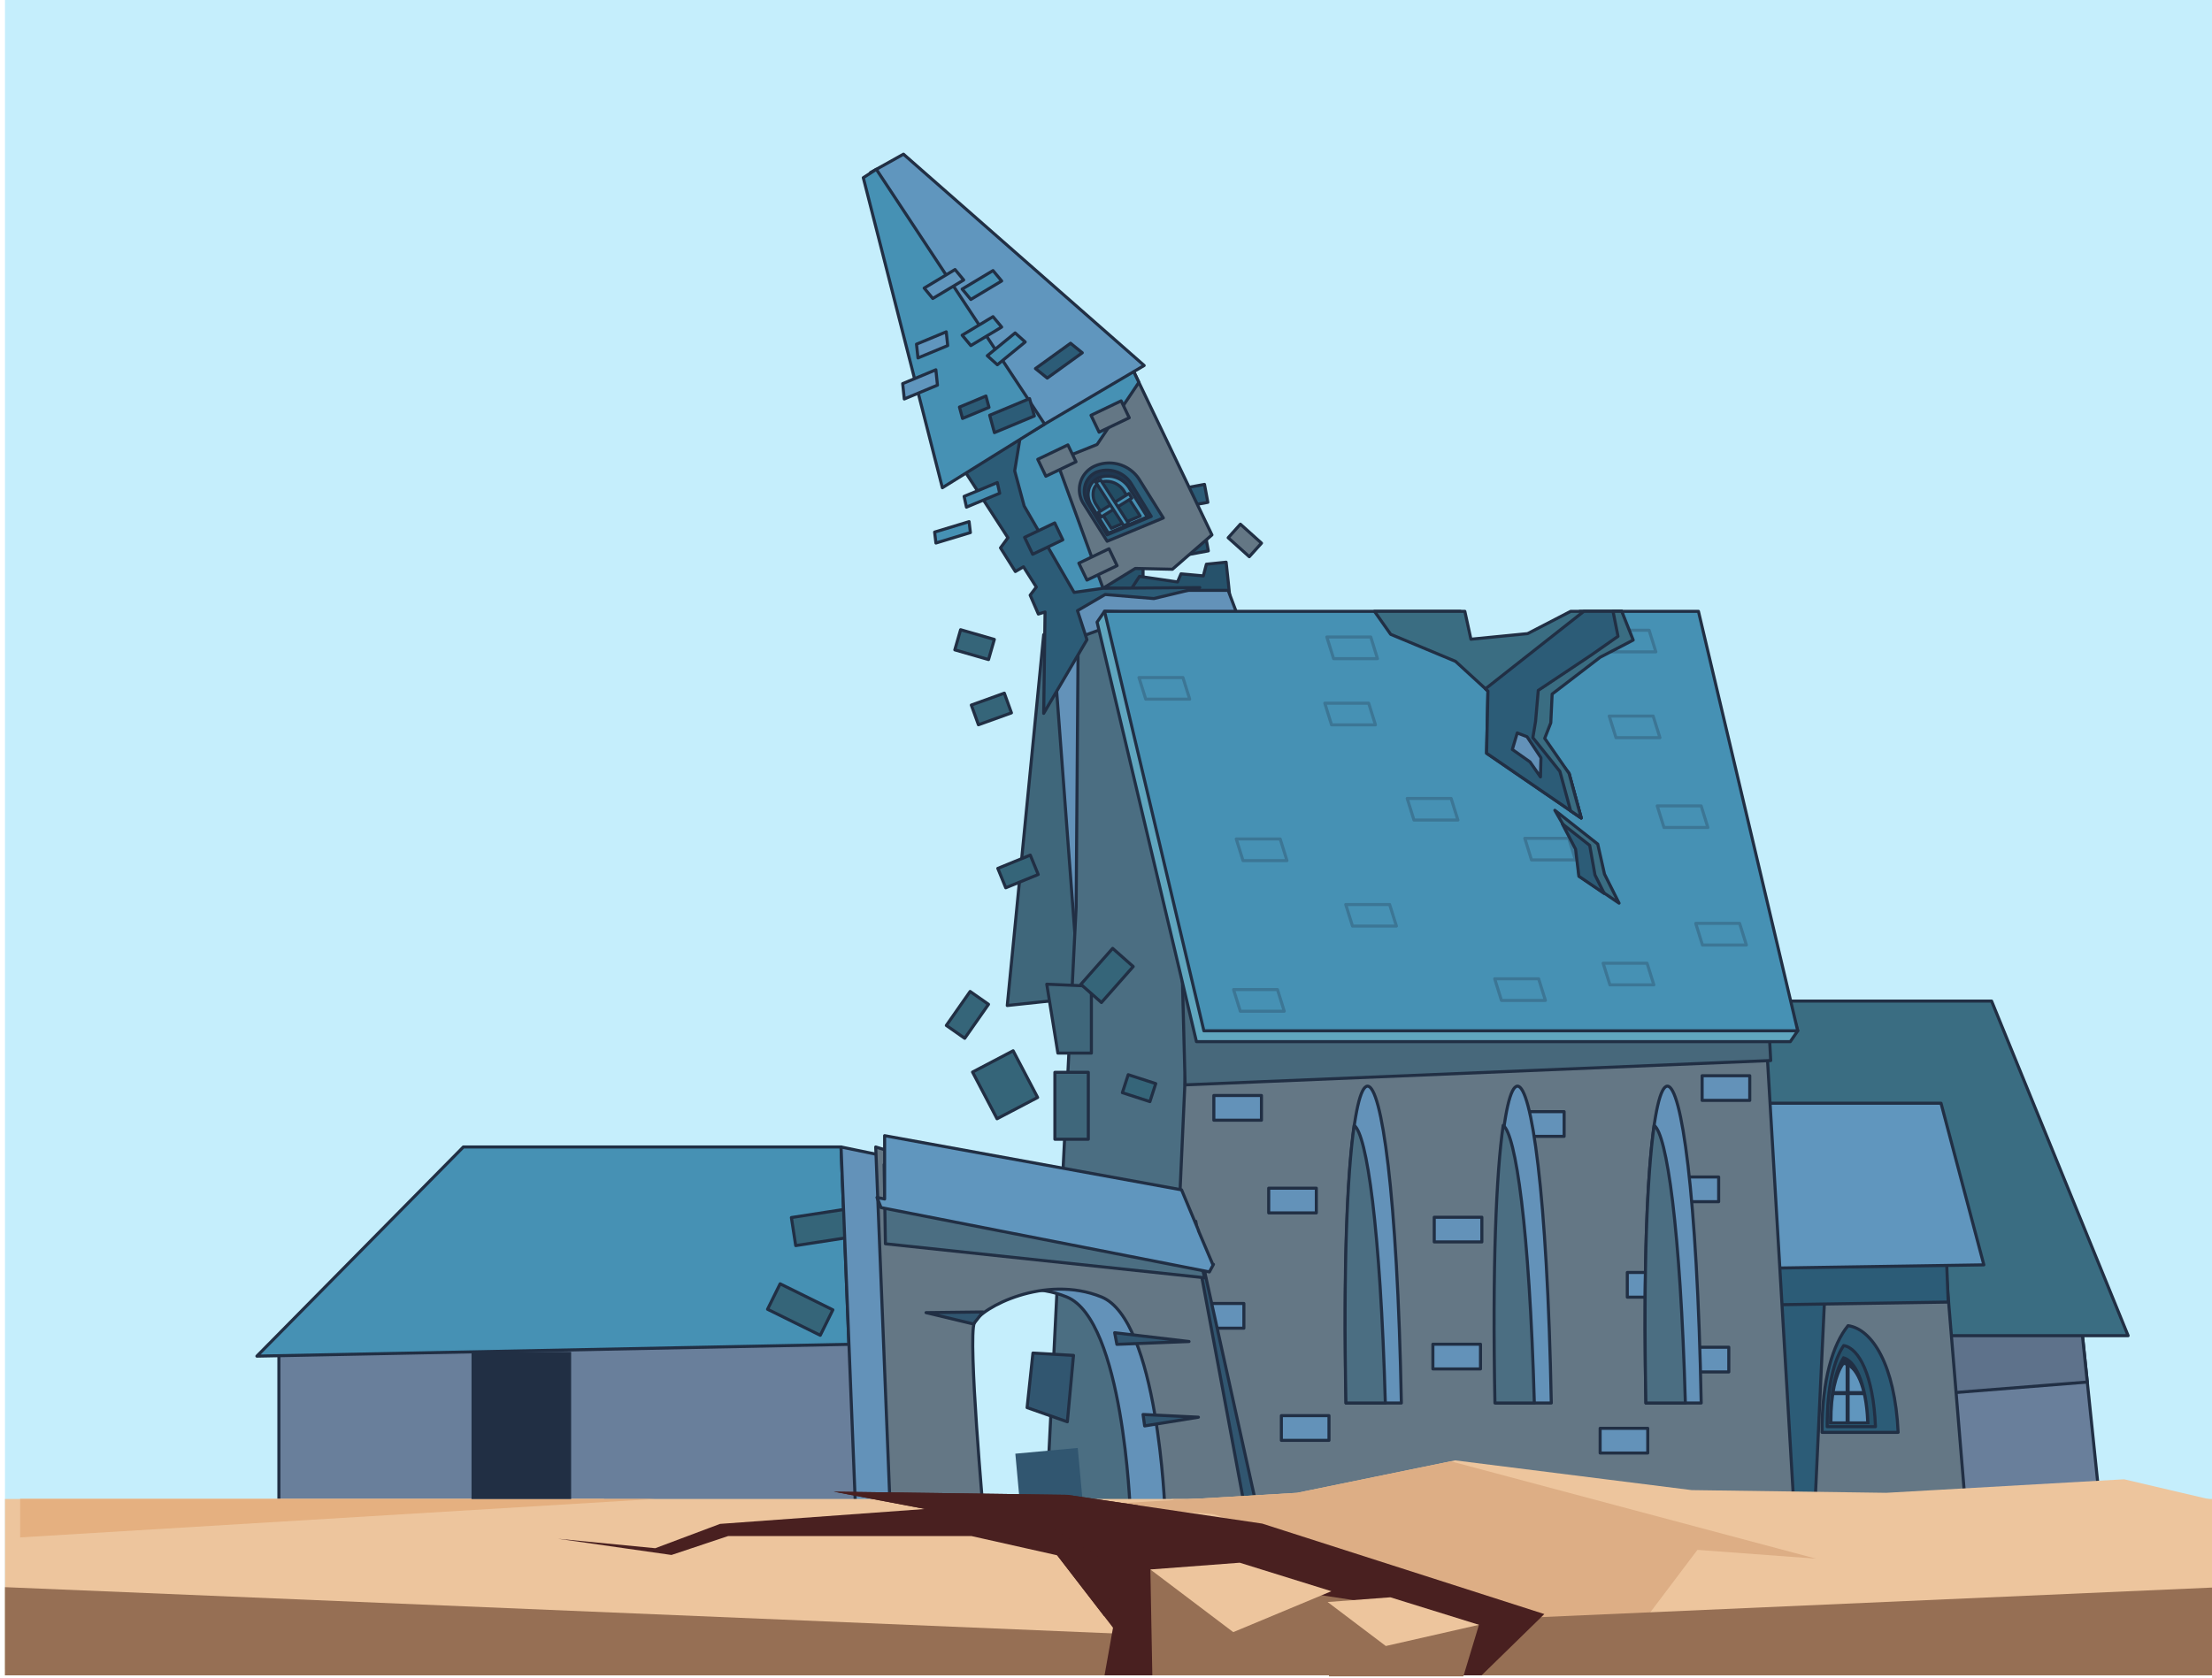 <svg xmlns="http://www.w3.org/2000/svg" width="360" height="273.11" viewBox="0 0 360 273.11"><title>Earthquake</title><g style="isolation:isolate"><rect x="0.81" width="361" height="271.74" fill="#c5eefc"/><rect x="45.39" y="217.91" width="95.11" height="26.92" fill="#697f9b" stroke="#212f44" stroke-linecap="round" stroke-linejoin="round" stroke-width="0.5"/><polygon points="136.88 186.72 75.41 186.72 41.81 220.77 138.16 218.85 136.88 186.72" fill="#4691b4" stroke="#212f44" stroke-linecap="round" stroke-linejoin="round" stroke-width="0.5"/><rect x="200.3" y="86.49" width="4.62" height="2.97" transform="translate(110.72 -112.89) rotate(41.95)" fill="#647785" stroke="#212f44" stroke-linecap="round" stroke-linejoin="round" stroke-width="0.5"/><rect x="191.72" y="79.24" width="4.62" height="2.97" transform="translate(-11.47 36.76) rotate(-10.51)" fill="#2c5c77" stroke="#212f44" stroke-linecap="round" stroke-linejoin="round" stroke-width="0.5"/><rect x="191.8" y="87.15" width="4.62" height="2.97" transform="translate(-12.91 36.9) rotate(-10.51)" fill="#26526b" stroke="#212f44" stroke-linecap="round" stroke-linejoin="round" stroke-width="0.5"/><rect x="177.45" y="91.11" width="8.58" height="5.44" fill="#26526b" stroke="#212f44" stroke-linecap="round" stroke-linejoin="round" stroke-width="0.5"/><path d="M200.21,97.79c0-.25-.66-6.27-.66-6.27l-3.21.33-.5,1.9-3.63-.33-.57,1.32-6.19-.91-1.57,2.4,11.71,2.06Z" fill="#26526b" stroke="#212f44" stroke-linecap="round" stroke-linejoin="round" stroke-width="0.5"/><polygon points="338.05 209.01 305.25 209.54 303.19 248.74 342.17 248.74 338.05 209.01" fill="#697f9b" stroke="#212f44" stroke-linecap="round" stroke-linejoin="round" stroke-width="0.5"/><polygon points="337.75 206.24 302.78 185.79 301.65 228.01 339.7 224.99 337.75 206.24" fill="#5e728b" stroke="#212f44" stroke-linecap="round" stroke-linejoin="round" stroke-width="0.5"/><polygon points="324.13 162.97 280.59 162.97 293.83 217.44 346.35 217.44 324.13 162.97" fill="#3a6d82" stroke="#212f44" stroke-linecap="round" stroke-linejoin="round" stroke-width="0.5"/><rect x="155.74" y="103.25" width="5.71" height="3.41" transform="translate(35.24 -39.79) rotate(16.06)" fill="#356579" stroke="#212f44" stroke-linecap="round" stroke-linejoin="round" stroke-width="0.5"/><rect x="158.49" y="113.7" width="5.71" height="3.41" transform="translate(-29.59 61.62) rotate(-19.84)" fill="#356579" stroke="#212f44" stroke-linecap="round" stroke-linejoin="round" stroke-width="0.5"/><rect x="129.09" y="197.46" width="9.56" height="4.62" transform="translate(-28.89 22.74) rotate(-8.77)" fill="#356579" stroke="#212f44" stroke-linecap="round" stroke-linejoin="round" stroke-width="0.5"/><rect x="125.46" y="210.87" width="9.57" height="4.62" transform="translate(107.88 -35.63) rotate(26.29)" fill="#356579" stroke="#212f44" stroke-linecap="round" stroke-linejoin="round" stroke-width="0.5"/><polygon points="176.3 162.37 163.93 163.69 169.86 103.32 176.79 101.67 176.3 162.37" fill="#3f677b" stroke="#212f44" stroke-linecap="round" stroke-linejoin="round" stroke-width="0.5"/><polygon points="174.93 151.97 171.07 100.51 172.83 95.46 191.75 96.11 199.88 96.11 204.28 107.77 174.93 151.97" fill="#6392b9" stroke="#212f44" stroke-linecap="round" stroke-linejoin="round" stroke-width="0.5"/><polygon points="157.62 74.59 172.75 99.92 184.77 92.54 190.81 92.67 197.24 87.08 183.67 58.74 157.62 74.59" fill="#647785" stroke="#212f44" stroke-linecap="round" stroke-linejoin="round" stroke-width="0.5"/><polygon points="171.95 75 178.55 72.36 185.35 62.25 183.67 58.74 157.62 74.59 172.75 99.92 179.52 95.77 171.95 75" fill="#4691b4" stroke="#212f44" stroke-linecap="round" stroke-linejoin="round" stroke-width="0.5"/><polygon points="170.19 246.98 175.14 147.69 175.47 103.81 182.73 101.17 197.24 165.5 193.94 248.63 170.19 246.98" fill="#4b6e82" stroke="#212f44" stroke-linecap="round" stroke-linejoin="round" stroke-width="0.5"/><rect x="165.62" y="236.16" width="10.2" height="8.58" transform="translate(-21.33 16.67) rotate(-5.26)" fill="#315670"/><polygon points="268.5 246.98 279.05 188.59 315.34 190.24 319.96 246.18 268.5 246.98" fill="#647785" stroke="#212f44" stroke-linecap="round" stroke-linejoin="round" stroke-width="0.5"/><polygon points="253.1 246.98 263.66 188.59 297.97 189.45 295.33 246.18 253.1 246.98" fill="#2c5c77" stroke="#212f44" stroke-linecap="round" stroke-linejoin="round" stroke-width="0.5"/><polygon points="316.01 185.47 284.66 185.47 278.24 212.58 317.07 211.97 316.01 185.47" fill="#2c5c77" stroke="#212f44" stroke-linecap="round" stroke-linejoin="round" stroke-width="0.5"/><polygon points="315.9 179.6 284.55 179.6 284.17 206.51 322.87 205.91 315.9 179.6" fill="#6096be" stroke="#212f44" stroke-linecap="round" stroke-linejoin="round" stroke-width="0.5"/><polygon points="189.66 246.98 193.94 151.97 208.45 103.81 234.29 101.17 287.3 166.49 291.92 244.54 189.66 246.98" fill="#647785" stroke="#212f44" stroke-linecap="round" stroke-linejoin="round" stroke-width="0.5"/><rect x="260.42" y="232.52" width="7.75" height="4.02" fill="#6392b9" stroke="#212f44" stroke-linecap="round" stroke-linejoin="round" stroke-width="0.5"/><rect x="273.61" y="219.32" width="7.75" height="4.02" fill="#6392b9" stroke="#212f44" stroke-linecap="round" stroke-linejoin="round" stroke-width="0.5"/><rect x="208.54" y="230.46" width="7.75" height="4.02" fill="#6392b9" stroke="#212f44" stroke-linecap="round" stroke-linejoin="round" stroke-width="0.5"/><rect x="194.69" y="212.2" width="7.75" height="4.02" fill="#6392b9" stroke="#212f44" stroke-linecap="round" stroke-linejoin="round" stroke-width="0.5"/><rect x="206.48" y="193.43" width="7.75" height="4.02" fill="#6392b9" stroke="#212f44" stroke-linecap="round" stroke-linejoin="round" stroke-width="0.5"/><rect x="197.55" y="178.34" width="7.75" height="4.02" fill="#6392b9" stroke="#212f44" stroke-linecap="round" stroke-linejoin="round" stroke-width="0.5"/><rect x="233.2" y="218.83" width="7.75" height="4.02" fill="#6392b9" stroke="#212f44" stroke-linecap="round" stroke-linejoin="round" stroke-width="0.5"/><rect x="233.42" y="198.16" width="7.75" height="4.02" fill="#6392b9" stroke="#212f44" stroke-linecap="round" stroke-linejoin="round" stroke-width="0.5"/><rect x="271.96" y="191.61" width="7.75" height="4.02" fill="#6392b9" stroke="#212f44" stroke-linecap="round" stroke-linejoin="round" stroke-width="0.5"/><rect x="277.02" y="175.12" width="7.75" height="4.02" fill="#6392b9" stroke="#212f44" stroke-linecap="round" stroke-linejoin="round" stroke-width="0.5"/><rect x="246.81" y="180.97" width="7.75" height="4.02" fill="#6392b9" stroke="#212f44" stroke-linecap="round" stroke-linejoin="round" stroke-width="0.5"/><rect x="264.84" y="207.15" width="7.75" height="4.02" fill="#6392b9" stroke="#212f44" stroke-linecap="round" stroke-linejoin="round" stroke-width="0.5"/><path d="M191.42,195.3l-12.1.22-42.44-8.8,2.42,60.48h15.17s-2.64-29.47-1.54-31.89,11.44-7.92,20.67-4.18,10.34,34.75,10.34,34.75h12.31Z" fill="#6392b9" stroke="#212f44" stroke-linecap="round" stroke-linejoin="round" stroke-width="0.5"/><path d="M194.61,198.82l-12.09.22-40-12.32,2.42,60.48h15.18s-2.64-29.47-1.54-31.89,11.43-7.92,20.67-4.18,10.34,34.75,10.34,34.75h13.14Z" fill="#647785" stroke="#212f44" stroke-linecap="round" stroke-linejoin="round" stroke-width="0.5"/><polygon points="195.18 203.05 194.7 203.11 202.44 244.66 204.42 244.83 195.18 203.05" fill="#315670" stroke="#212f44" stroke-linecap="round" stroke-linejoin="round" stroke-width="0.5"/><polygon points="193.9 199.94 143.89 189.58 144.1 202.48 196.07 208.01 193.9 199.94" fill="#4b6e82" stroke="#212f44" stroke-linecap="round" stroke-linejoin="round" stroke-width="0.5"/><polygon points="287.34 157.03 192.08 145.93 192.88 176.61 288.18 172.65 287.34 157.03" fill="#47687b" stroke="#212f44" stroke-linecap="round" stroke-linejoin="round" stroke-width="0.5"/><polygon points="273.34 104.36 255.91 101.28 244.77 108.95 237.1 107.55 236.44 101.28 179.76 99.52 178.55 101.28 194.72 169.57 291.37 169.57 292.58 167.81 273.34 104.36" fill="#60a6bf" stroke="#212f44" stroke-linecap="round" stroke-linejoin="round" stroke-width="0.5"/><polygon points="276.42 99.52 257.12 99.52 245.98 107.19 238.31 105.79 237.65 99.52 179.76 99.52 195.93 167.81 292.58 167.81 276.42 99.52" fill="#4691b4" stroke="#212f44" stroke-linecap="round" stroke-linejoin="round" stroke-width="0.5"/><g opacity="0.28" style="mix-blend-mode:multiply"><polygon points="207.91 161.1 200.76 161.1 201.86 164.62 209.01 164.62 207.91 161.1" fill="#4691b4" stroke="#212f44" stroke-linecap="round" stroke-linejoin="round" stroke-width="0.5"/><polygon points="208.35 136.58 201.2 136.58 202.3 140.1 209.45 140.1 208.35 136.58" fill="#4691b4" stroke="#212f44" stroke-linecap="round" stroke-linejoin="round" stroke-width="0.5"/><polygon points="268.06 156.81 260.91 156.81 262.01 160.33 269.16 160.33 268.06 156.81" fill="#4691b4" stroke="#212f44" stroke-linecap="round" stroke-linejoin="round" stroke-width="0.5"/><polygon points="283.12 150.32 275.98 150.32 277.07 153.84 284.22 153.84 283.12 150.32" fill="#4691b4" stroke="#212f44" stroke-linecap="round" stroke-linejoin="round" stroke-width="0.5"/><polygon points="222.75 114.48 215.61 114.48 216.71 118 223.85 118 222.75 114.48" fill="#4691b4" stroke="#212f44" stroke-linecap="round" stroke-linejoin="round" stroke-width="0.5"/><polygon points="223.09 103.7 215.94 103.7 217.04 107.22 224.18 107.22 223.09 103.7" fill="#4691b4" stroke="#212f44" stroke-linecap="round" stroke-linejoin="round" stroke-width="0.5"/><polygon points="226.16 147.25 219.02 147.25 220.12 150.76 227.26 150.76 226.16 147.25" fill="#4691b4" stroke="#212f44" stroke-linecap="round" stroke-linejoin="round" stroke-width="0.5"/><polygon points="250.41 159.34 243.26 159.34 244.36 162.86 251.51 162.86 250.41 159.34" fill="#4691b4" stroke="#212f44" stroke-linecap="round" stroke-linejoin="round" stroke-width="0.5"/><polygon points="192.52 110.3 185.37 110.3 186.47 113.82 193.62 113.82 192.52 110.3" fill="#4691b4" stroke="#212f44" stroke-linecap="round" stroke-linejoin="round" stroke-width="0.5"/><polygon points="255.3 136.47 248.16 136.47 249.25 139.99 256.4 139.99 255.3 136.47" fill="#4691b4" stroke="#212f44" stroke-linecap="round" stroke-linejoin="round" stroke-width="0.5"/><polygon points="276.86 131.19 269.71 131.19 270.81 134.71 277.95 134.71 276.86 131.19" fill="#4691b4" stroke="#212f44" stroke-linecap="round" stroke-linejoin="round" stroke-width="0.5"/><polygon points="269.05 116.57 261.9 116.57 263 120.09 270.15 120.09 269.05 116.57" fill="#4691b4" stroke="#212f44" stroke-linecap="round" stroke-linejoin="round" stroke-width="0.5"/><polygon points="268.39 102.6 261.24 102.6 262.34 106.12 269.49 106.12 268.39 102.6" fill="#4691b4" stroke="#212f44" stroke-linecap="round" stroke-linejoin="round" stroke-width="0.5"/><polygon points="236.17 129.98 229.02 129.98 230.12 133.5 237.27 133.5 236.17 129.98" fill="#4691b4" stroke="#212f44" stroke-linecap="round" stroke-linejoin="round" stroke-width="0.5"/></g><rect x="3.28" y="244.02" width="358.25" height="28.72" fill="#edc59d"/><polygon points="98.33 244.02 0.81 244.02 0.81 272.74 86.74 272.74 98.33 244.02" fill="#edc59d"/><polygon points="263.99 268.56 282.51 244.02 190.57 244.02 259.55 268.56 263.99 268.56" fill="#ddae85"/><polygon points="106.67 244.02 3.28 244.02 3.28 250.28 106.67 244.02" fill="#e5b080"/><polygon points="345.69 240.82 306.98 243.02 275.32 242.58 236.83 237.74 211.1 243.02 177.45 245 295.99 252.48 361.52 244.53 345.69 240.82" fill="#edc59d"/><polygon points="236.12 237.89 211.1 243.02 177.45 245 295.55 253.74 236.12 237.89" fill="#ddae85"/><polygon points="361.52 258.38 185.93 266.11 0.81 258.38 0.81 272.74 361.52 272.74 361.52 258.38" fill="#966f54"/><polygon points="135.67 242.83 168.92 249.13 181.14 264.98 179.76 272.74 241.12 272.74 251.34 262.76 205.42 248.03 173.7 243.35 135.67 242.83" fill="#492020"/><polygon points="185.18 245.05 173.7 243.35 135.67 242.83 168.92 249.13 179.72 263.14 185.18 245.05" fill="#492020"/><polygon points="197.36 205.8 195.03 200.32 195.07 200.34 192.3 193.7 192.2 193.69 192.2 193.68 143.97 184.88 143.97 195.19 142.73 194.94 143.39 196.59 196.83 207.06 197.49 205.83 197.36 205.8" fill="#6096be" stroke="#212f44" stroke-linecap="round" stroke-linejoin="round" stroke-width="0.5"/><path d="M185.44,78.09a5.81,5.81,0,0,0-7.15-2.27A4.21,4.21,0,0,0,176.34,82l3.85,6.11,9.14-3.79Z" fill="#2c5c77" stroke="#212f44" stroke-linecap="round" stroke-linejoin="round" stroke-width="0.5"/><path d="M184.18,78.85a4.68,4.68,0,0,0-5.72-2A3.27,3.27,0,0,0,176.6,79,3.72,3.72,0,0,0,177,81.9l3.17,5.17,7.19-3Z" fill="#1f3750" stroke="#212f44" stroke-linecap="round" stroke-linejoin="round" stroke-width="0.5"/><polygon points="181.63 255.34 158.1 250.06 118.51 250.06 109.28 253.14 90.8 250.5 106.64 252.04 117.19 248.08 153.48 245.44 171.07 248.74 181.63 255.34" fill="#492020"/><polygon points="187.54 272.74 218.69 272.74 222.3 260.79 187.22 255.5 187.54 272.74" fill="#966f54"/><polygon points="187.22 255.5 200.71 265.7 216.68 259.04 201.77 254.4 187.22 255.5" fill="#edc59d"/><polygon points="216.29 272.9 238.16 272.9 240.7 264.51 216.07 260.8 216.29 272.9" fill="#966f54"/><polygon points="216.07 260.8 225.54 267.96 240.7 264.51 226.28 260.03 216.07 260.8" fill="#edc59d"/><polygon points="257.34 133.17 241.94 122.62 242.16 112.5 236.88 107.66 226.33 103.26 223.69 99.52 238.4 99.52 239.39 104.06 248.62 103.15 255.63 99.52 263.94 99.52 264.81 103.92 259.48 106.78 251.84 112.72 251.4 117.78 250.96 120.42 255.36 125.91 257.34 133.17" fill="#3a6d82" stroke="#212f44" stroke-linecap="round" stroke-linejoin="round" stroke-width="0.5"/><polygon points="251.84 112.72 259.48 106.78 264.81 103.92 263.94 99.52 257.77 99.52 241.76 112.13 242.16 112.5 241.94 122.62 257.34 133.17 255.36 125.91 250.96 120.42 251.4 117.78 251.84 112.72" fill="#2c5c77" stroke="#212f44" stroke-linecap="round" stroke-linejoin="round" stroke-width="0.5"/><polygon points="176.9 104.14 175.36 99.41 179.87 96.78 187.79 97.44 195.26 95.65 179.52 95.77 174.81 96.44 166.68 82.37 165.14 76.65 166.02 71.26 156.34 75.66 164.04 87.54 162.83 89.19 165.25 93.04 166.57 92.27 168.66 95.57 167.66 96.89 168.99 99.96 170.08 99.63 169.86 116.13 176.9 104.14" fill="#2c5c77" stroke="#212f44" stroke-linecap="round" stroke-linejoin="round" stroke-width="0.5"/><rect x="162.83" y="140.15" width="5.71" height="3.41" transform="translate(-41.38 73.31) rotate(-22.25)" fill="#356579" stroke="#212f44" stroke-linecap="round" stroke-linejoin="round" stroke-width="0.5"/><polygon points="141.68 28.09 157.06 76.67 186.21 59.5 147.04 25.1 141.68 28.09" fill="#6096be" stroke="#212f44" stroke-linecap="round" stroke-linejoin="round" stroke-width="0.5"/><polygon points="140.5 28.93 153.37 79.4 170.01 69.04 142.62 27.56 140.5 28.93" fill="#4691b4" stroke="#212f44" stroke-linecap="round" stroke-linejoin="round" stroke-width="0.5"/><polygon points="162.31 78.56 156.91 80.81 157.29 82.56 162.7 80.3 162.31 78.56" fill="#4691b4" stroke="#212f44" stroke-linecap="round" stroke-linejoin="round" stroke-width="0.5"/><polygon points="152.31 60.2 146.91 62.45 147.17 64.95 152.57 62.7 152.31 60.2" fill="#6096be" stroke="#212f44" stroke-linecap="round" stroke-linejoin="round" stroke-width="0.5"/><polygon points="165.21 54.2 160.68 57.91 162.32 59.38 166.85 55.67 165.21 54.2" fill="#4691b4" stroke="#212f44" stroke-linecap="round" stroke-linejoin="round" stroke-width="0.5"/><polygon points="161.61 51.55 156.59 54.57 158 56.26 163.02 53.24 161.61 51.55" fill="#4691b4" stroke="#212f44" stroke-linecap="round" stroke-linejoin="round" stroke-width="0.5"/><polygon points="161.61 44.05 156.59 47.06 158 48.75 163.02 45.74 161.61 44.05" fill="#4691b4" stroke="#212f44" stroke-linecap="round" stroke-linejoin="round" stroke-width="0.5"/><polygon points="155.43 43.88 150.41 46.9 151.81 48.59 156.84 45.58 155.43 43.88" fill="#6096be" stroke="#212f44" stroke-linecap="round" stroke-linejoin="round" stroke-width="0.5"/><polygon points="154 54.02 149.16 56.03 149.4 58.27 154.24 56.26 154 54.02" fill="#6096be" stroke="#212f44" stroke-linecap="round" stroke-linejoin="round" stroke-width="0.5"/><polygon points="167.56 64.89 161.07 67.6 161.84 70.43 168.34 67.72 167.56 64.89" fill="#2c5c77" stroke="#212f44" stroke-linecap="round" stroke-linejoin="round" stroke-width="0.5"/><polygon points="174.23 55.88 168.52 60 170.44 61.55 176.14 57.43 174.23 55.88" fill="#2c5c77" stroke="#212f44" stroke-linecap="round" stroke-linejoin="round" stroke-width="0.5"/><polygon points="160.46 64.47 156.15 66.27 156.65 68.12 160.96 66.32 160.46 64.47" fill="#2c5c77" stroke="#212f44" stroke-linecap="round" stroke-linejoin="round" stroke-width="0.5"/><polygon points="157.72 84.92 152.11 86.62 152.32 88.4 157.93 86.7 157.72 84.92" fill="#4691b4" stroke="#212f44" stroke-linecap="round" stroke-linejoin="round" stroke-width="0.5"/><rect x="171.68" y="174.57" width="5.44" height="10.89" fill="#3f677b" stroke="#212f44" stroke-linecap="round" stroke-linejoin="round" stroke-width="0.5"/><polygon points="177.62 160.54 170.36 160.22 172.17 171.44 177.62 171.44 177.62 160.54" fill="#3f677b" stroke="#212f44" stroke-linecap="round" stroke-linejoin="round" stroke-width="0.5"/><rect x="155.62" y="161.84" width="3.65" height="6.75" transform="translate(123.2 -60.42) rotate(34.99)" fill="#356579" stroke="#212f44" stroke-linecap="round" stroke-linejoin="round" stroke-width="0.5"/><rect x="159.85" y="172.29" width="7.46" height="8.58" transform="translate(-63.31 96.21) rotate(-27.68)" fill="#356579" stroke="#212f44" stroke-linecap="round" stroke-linejoin="round" stroke-width="0.5"/><polygon points="174.71 220.65 168.11 220.27 167.16 229.15 173.71 231.46 174.71 220.65" fill="#315670" stroke="#212f44" stroke-linecap="round" stroke-linejoin="round" stroke-width="0.5"/><path d="M267.87,228.4h9C275.56,159.72,266.52,159.53,267.87,228.4Z" fill="#6392b9" stroke="#212f44" stroke-linecap="round" stroke-linejoin="round" stroke-width="0.5"/><path d="M243.47,228.4h9C251.16,159.72,242.12,159.53,243.47,228.4Z" fill="#6392b9" stroke="#212f44" stroke-linecap="round" stroke-linejoin="round" stroke-width="0.5"/><path d="M219.07,228.4h9C226.76,159.72,217.72,159.53,219.07,228.4Z" fill="#6392b9" stroke="#212f44" stroke-linecap="round" stroke-linejoin="round" stroke-width="0.5"/><polygon points="186.03 230.27 195.04 230.71 186.29 232.13 186.03 230.27" fill="#315670" stroke="#212f44" stroke-linecap="round" stroke-linejoin="round" stroke-width="0.5"/><polygon points="181.41 216.96 193.51 218.39 181.77 218.85 181.41 216.96" fill="#315670" stroke="#212f44" stroke-linecap="round" stroke-linejoin="round" stroke-width="0.5"/><polygon points="158.44 215.54 150.71 213.69 159.97 213.58 158.44 215.54" fill="#315670" stroke="#212f44" stroke-linecap="round" stroke-linejoin="round" stroke-width="0.5"/><polygon points="252.61 112.99 260.42 107 265.8 104.2 263.94 99.52 262.52 99.52 263.33 103.59 258.93 106.67 250.35 112.39 249.91 117.45 249.47 120.09 253.87 125.58 255.62 132 257.34 133.17 255.36 125.91 251.4 120.2 252.39 117.67 252.61 112.99" fill="#3a6d82" stroke="#212f44" stroke-linecap="round" stroke-linejoin="round" stroke-width="0.5"/><polygon points="253.05 131.91 260.03 137.41 261.13 142.3 263.5 147.03 257.01 142.63 256.62 138.12 253.05 131.91" fill="#3a6d82" stroke="#212f44" stroke-linecap="round" stroke-linejoin="round" stroke-width="0.5"/><polygon points="254.27 134.12 258.72 137.62 259.58 142.44 261.09 145.45 256.96 142.65 256.42 138.24 254.27 134.12" fill="#2c5c77" stroke="#212f44" stroke-linecap="round" stroke-linejoin="round" stroke-width="0.5"/><path d="M269.21,183.21c-1.12,7.84-1.78,22.88-1.34,45.19h6.42C273.48,199.7,271.25,184.63,269.21,183.21Z" fill="#4b6e82" stroke="#212f44" stroke-linecap="round" stroke-linejoin="round" stroke-width="0.5"/><path d="M300.77,215.81c-2.46,3-4.27,8.8-4.23,17.37h12.38C308.4,222.15,304.66,216.35,300.77,215.81Z" fill="#2c5c77" stroke="#212f44" stroke-linecap="round" stroke-linejoin="round" stroke-width="0.5"/><path d="M300.06,219.05c-1.57,2.29-2.72,6.68-2.69,13.2h7.86C304.9,223.87,302.52,219.46,300.06,219.05Z" fill="#26526b" stroke="#212f44" stroke-linecap="round" stroke-linejoin="round" stroke-width="0.5"/><path d="M244.64,183.21c-1.13,7.84-1.78,22.88-1.34,45.19h6.41C248.9,199.7,246.67,184.63,244.64,183.21Z" fill="#4b6e82" stroke="#212f44" stroke-linecap="round" stroke-linejoin="round" stroke-width="0.5"/><path d="M220.39,183.21c-1.13,7.84-1.78,22.88-1.34,45.19h6.41C224.65,199.7,222.43,184.63,220.39,183.21Z" fill="#4b6e82" stroke="#212f44" stroke-linecap="round" stroke-linejoin="round" stroke-width="0.5"/><rect x="169.29" y="73.46" width="5.44" height="3.05" transform="translate(-15.52 81.61) rotate(-25.58)" fill="#647785" stroke="#212f44" stroke-linecap="round" stroke-linejoin="round" stroke-width="0.5"/><rect x="177.95" y="66.29" width="5.44" height="3.05" transform="translate(-11.57 84.65) rotate(-25.58)" fill="#647785" stroke="#212f44" stroke-linecap="round" stroke-linejoin="round" stroke-width="0.5"/><rect x="175.97" y="90.37" width="5.44" height="3.05" transform="translate(-22.16 86.15) rotate(-25.58)" fill="#647785" stroke="#212f44" stroke-linecap="round" stroke-linejoin="round" stroke-width="0.5"/><rect x="167.14" y="86.16" width="5.44" height="3.05" transform="translate(-21.21 81.93) rotate(-25.58)" fill="#2c5c77" stroke="#212f44" stroke-linecap="round" stroke-linejoin="round" stroke-width="0.5"/><polygon points="250.71 126.48 250.79 123.36 248.52 119.93 246.93 119.32 246.13 122.01 249 124.03 250.71 126.48" fill="#6392b9" stroke="#212f44" stroke-linecap="round" stroke-linejoin="round" stroke-width="0.5"/><rect x="183.03" y="175.6" width="4.71" height="3.08" transform="translate(63.69 -48.55) rotate(17.97)" fill="#356579" stroke="#212f44" stroke-linecap="round" stroke-linejoin="round" stroke-width="0.5"/><rect x="176.26" y="156.57" width="7.81" height="4.47" transform="translate(-58.13 188.67) rotate(-48.54)" fill="#356579" stroke="#212f44" stroke-linecap="round" stroke-linejoin="round" stroke-width="0.5"/><path d="M299.93,220.77c-1.32,1.92-2.28,5.61-2.26,11.07h6.6C304,224.81,302,221.12,299.93,220.77Z" fill="#212f44"/><path d="M300.11,222.21c-1.09,1.59-1.89,4.65-1.88,9.18h5.48C303.48,225.56,301.82,222.5,300.11,222.21Z" fill="#6096be"/><rect x="300.37" y="221.58" width="0.66" height="10.27" fill="#212f44"/><rect x="300.49" y="224.11" width="0.66" height="5.36" transform="translate(527.62 -74.03) rotate(90)" fill="#212f44"/><path d="M183.85,79.56a4.11,4.11,0,0,0-5-1.79,2.89,2.89,0,0,0-1.64,1.88,3.29,3.29,0,0,0,.38,2.59l2.79,4.55,6.34-2.63Z" fill="#4691b4" stroke="#212f44" stroke-linecap="round" stroke-linejoin="round" stroke-width="0.5"/><path d="M183.06,80.16a3.4,3.4,0,0,0-4-1.65A1.92,1.92,0,0,0,177.94,80a3,3,0,0,0,.46,2.15L180.87,86,185.56,84Z" fill="#224d64" stroke="#212f44" stroke-linecap="round" stroke-linejoin="round" stroke-width="0.5"/><rect x="178.55" y="81.81" width="5.86" height="0.88" transform="translate(-16.14 107.67) rotate(-31.71)" fill="#4691b4" stroke="#212f44" stroke-linecap="round" stroke-linejoin="round" stroke-width="0.5"/><polygon points="183.69 85.24 179.14 78.16 178.33 78.49 182.88 85.57 183.69 85.24" fill="#4691b4" stroke="#212f44" stroke-linecap="round" stroke-linejoin="round" stroke-width="0.5"/><rect x="76.74" y="220.08" width="16.21" height="23.95" fill="#212f44"/></g></svg>